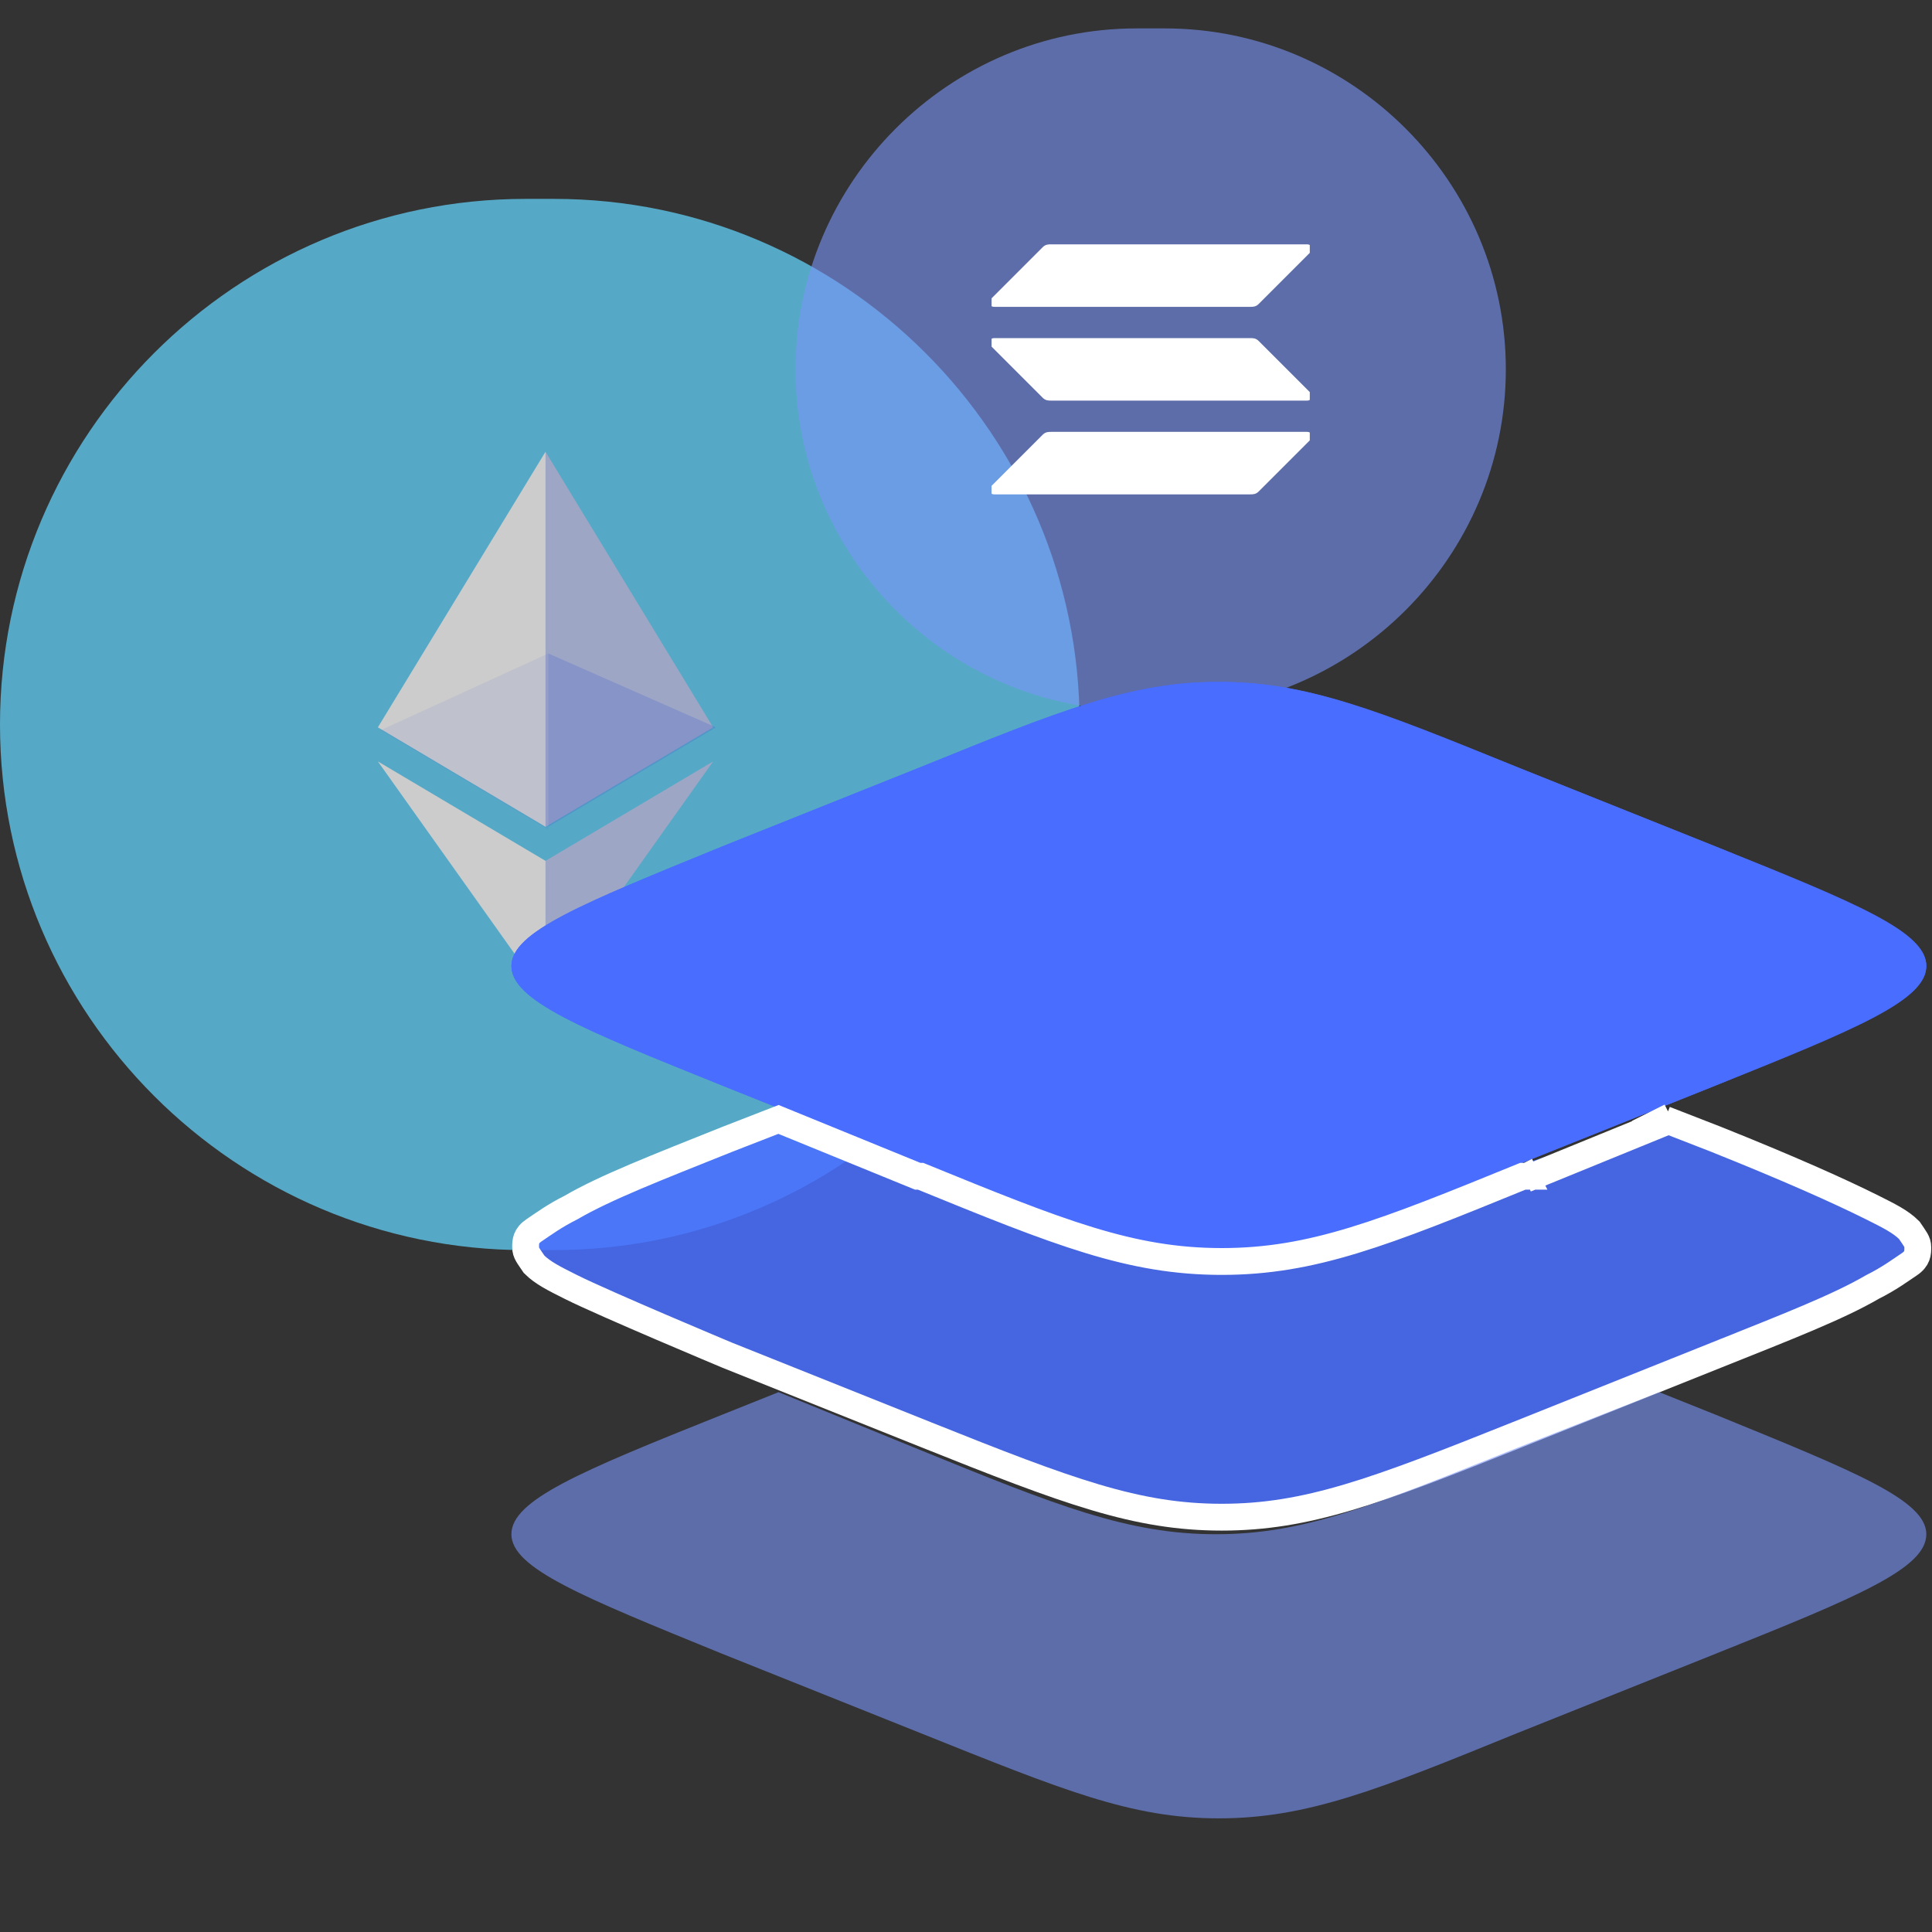 <?xml version="1.0" encoding="utf-8"?>
<!-- Generator: Adobe Illustrator 28.1.0, SVG Export Plug-In . SVG Version: 6.00 Build 0)  -->
<svg version="1.1" id="Layer_1" xmlns="http://www.w3.org/2000/svg" xmlns:xlink="http://www.w3.org/1999/xlink" x="0px" y="0px"
	 viewBox="0 0 68 68" style="enable-background:new 0 0 68 68;" xml:space="preserve">
<rect x="0" y="0" width="68" height="68" fill="#333333" stroke="none"/>
<style type="text/css">
	.st0{clip-path:url(#SVGID_00000062872936417637567610000015224705221752909217_);}
	.st1{opacity:0.75;}
	.st2{fill:#62D0F7;}
	.st3{clip-path:url(#SVGID_00000053541007190489653470000005184873136392956062_);}
	.st4{fill:#C1CCF7;}
	.st5{fill:#FFFFFF;}
	.st6{fill:#486DFF;fill-opacity:0.25;}
	.st7{fill:#486DFF;fill-opacity:0.1;}
	.st8{fill:#7A94F9;fill-opacity:0.6;}
	.st9{clip-path:url(#SVGID_00000083070098151748959110000002763450935590682519_);}
	.st10{fill:#486DFF;}
	.st11{fill-rule:evenodd;clip-rule:evenodd;fill:#486DFF;}
	.st12{fill:#486DFF;fill-opacity:0.85;stroke:#FFFFFF;stroke-width:0.944;}
</style>
<g>
	<defs>
		<path id="SVGID_1_" d="M12,0h44c6.6,0,12,5.4,12,12v44c0,6.6-5.4,12-12,12H12C5.4,68,0,62.6,0,56V12C0,5.4,5.4,0,12,0z"/>
	</defs>
	<clipPath id="SVGID_00000146459122515670668170000004253891025664611728_">
		<use xlink:href="#SVGID_1_"  style="overflow:visible;"/>
	</clipPath>
	<g style="clip-path:url(#SVGID_00000146459122515670668170000004253891025664611728_);">
		<g class="st1">
			<path class="st2" d="M18.5,7h1C29.7,7,38,15.3,38,25.5l0,0C38,35.7,29.7,44,19.5,44h-1C8.3,44,0,35.7,0,25.5l0,0
				C0,15.3,8.3,7,18.5,7z"/>
			<g>
				<defs>
					<rect id="SVGID_00000088122486181980545240000006956918904301791402_" x="12.9" y="15.9" width="12.3" height="19.1"/>
				</defs>
				<clipPath id="SVGID_00000077313849739416061050000006373085985601738665_">
					<use xlink:href="#SVGID_00000088122486181980545240000006956918904301791402_"  style="overflow:visible;"/>
				</clipPath>
				<g style="clip-path:url(#SVGID_00000077313849739416061050000006373085985601738665_);">
					<path class="st4" d="M19.2,15.9l-0.1,0.4V29l0.1,0.1l5.9-3.5L19.2,15.9z"/>
					<path class="st5" d="M19.2,15.9l-5.9,9.7l5.9,3.5V23V15.9z"/>
					<path class="st4" d="M19.2,30.3L19.2,30.3l-0.1,4.6l0.1,0.2l5.9-8.3L19.2,30.3z"/>
					<path class="st5" d="M19.2,35.1v-4.8l-5.9-3.5L19.2,35.1z"/>
					<path class="st6" d="M19.3,29.1l5.9-3.5L19.3,23V29.1z"/>
					<path class="st7" d="M13.4,25.7l5.9,3.5V23L13.4,25.7z"/>
				</g>
			</g>
		</g>
		<path class="st8" d="M40,1h1c6.6,0,12,5.4,12,12l0,0c0,6.6-5.4,12-12,12h-1c-6.6,0-12-5.4-12-12l0,0C28,6.4,33.4,1,40,1z"/>
		<g>
			<defs>
				<rect id="SVGID_00000036253243897483971650000005294841026982206891_" x="34.9" y="8.6" width="11.2" height="8.8"/>
			</defs>
			<clipPath id="SVGID_00000106870127053626859740000004582851118789641880_">
				<use xlink:href="#SVGID_00000036253243897483971650000005294841026982206891_"  style="overflow:visible;"/>
			</clipPath>
			<g style="clip-path:url(#SVGID_00000106870127053626859740000004582851118789641880_);">
				<path class="st5" d="M36.7,15.3c0.1-0.1,0.2-0.1,0.3-0.1h9c0.2,0,0.2,0.2,0.1,0.3l-1.8,1.8c-0.1,0.1-0.2,0.1-0.3,0.1h-9
					c-0.2,0-0.2-0.2-0.1-0.3L36.7,15.3z"/>
				<path class="st5" d="M36.7,8.7c0.1-0.1,0.2-0.1,0.3-0.1h9c0.2,0,0.2,0.2,0.1,0.3l-1.8,1.8c-0.1,0.1-0.2,0.1-0.3,0.1h-9
					c-0.2,0-0.2-0.2-0.1-0.3L36.7,8.7z"/>
				<path class="st5" d="M44.3,12c-0.1-0.1-0.2-0.1-0.3-0.1h-9c-0.2,0-0.2,0.2-0.1,0.3l1.8,1.8c0.1,0.1,0.2,0.1,0.3,0.1h9
					c0.2,0,0.2-0.2,0.1-0.3L44.3,12z"/>
			</g>
		</g>
		<path class="st10" d="M25.4,38.2c-5-2-7.4-3-7.4-4.2s2.5-2.2,7.4-4.2l7-2.8c5-2,7.4-3,10.5-3c3.1,0,5.6,1,10.5,3l7,2.8
			c5,2,7.4,3,7.4,4.2s-2.5,2.2-7.4,4.2l-7,2.8c-5,2-7.4,3-10.5,3c-3.1,0-5.6-1-10.5-3L25.4,38.2z"/>
		<path class="st11" d="M18,34c0,1.2,2.5,2.2,7.4,4.2l7,2.8c5,2,7.4,3,10.5,3c3.1,0,5.6-1,10.5-3l7-2.8c5-2,7.4-3,7.4-4.2
			s-2.5-2.2-7.4-4.2l-7-2.8c-5-2-7.4-3-10.5-3c-3.1,0-5.6,1-10.5,3l-7,2.8C20.5,31.8,18,32.8,18,34z"/>
		<path class="st12" d="M53.5,41l0.2,0.4 M53.5,41l0.2,0.4 M32.6,50.6 M53.5,41l0.2,0.4l-0.1,0c-4.9,2-7.4,3-10.6,3
			c-3.2,0-5.7-1-10.6-3l-0.1,0l0,0l-4.9-2l-1.8,0.7l0,0c-2.5,1-4.3,1.7-5.5,2.4c-0.6,0.3-1,0.6-1.3,0.8c-0.3,0.2-0.3,0.4-0.3,0.6
			s0.1,0.3,0.3,0.6c0.3,0.3,0.7,0.5,1.3,0.8c1.2,0.6,5.5,2.4,5.5,2.4l7,2.8c5,2,7.4,2.9,10.4,2.9s5.4-0.9,10.4-2.9l7-2.8
			c2.5-1,4.3-1.7,5.5-2.4c0.6-0.3,1-0.6,1.3-0.8c0.3-0.2,0.3-0.4,0.3-0.6s-0.1-0.3-0.3-0.6c-0.3-0.3-0.7-0.5-1.3-0.8
			c-1.2-0.6-3-1.4-5.5-2.4l-1.8-0.7l0.2-0.1 M58.6,39.5l-4.9,2 M58.6,39.5l-4.9,2"/>
		<path class="st8" d="M27.4,49l-2,0.8c-5,2-7.4,3-7.4,4.2c0,1.2,2.5,2.2,7.4,4.2l7,2.8c5,2,7.4,3,10.5,3c3.1,0,5.6-1,10.5-3l7-2.8
			c5-2,7.4-3,7.4-4.2c0-1.2-2.5-2.2-7.4-4.2l-2-0.8l-5.1,2c-5,2-7.4,3-10.5,3c-3.1,0-5.6-1-10.5-3L27.4,49z"/>
	</g>
</g>
</svg>
